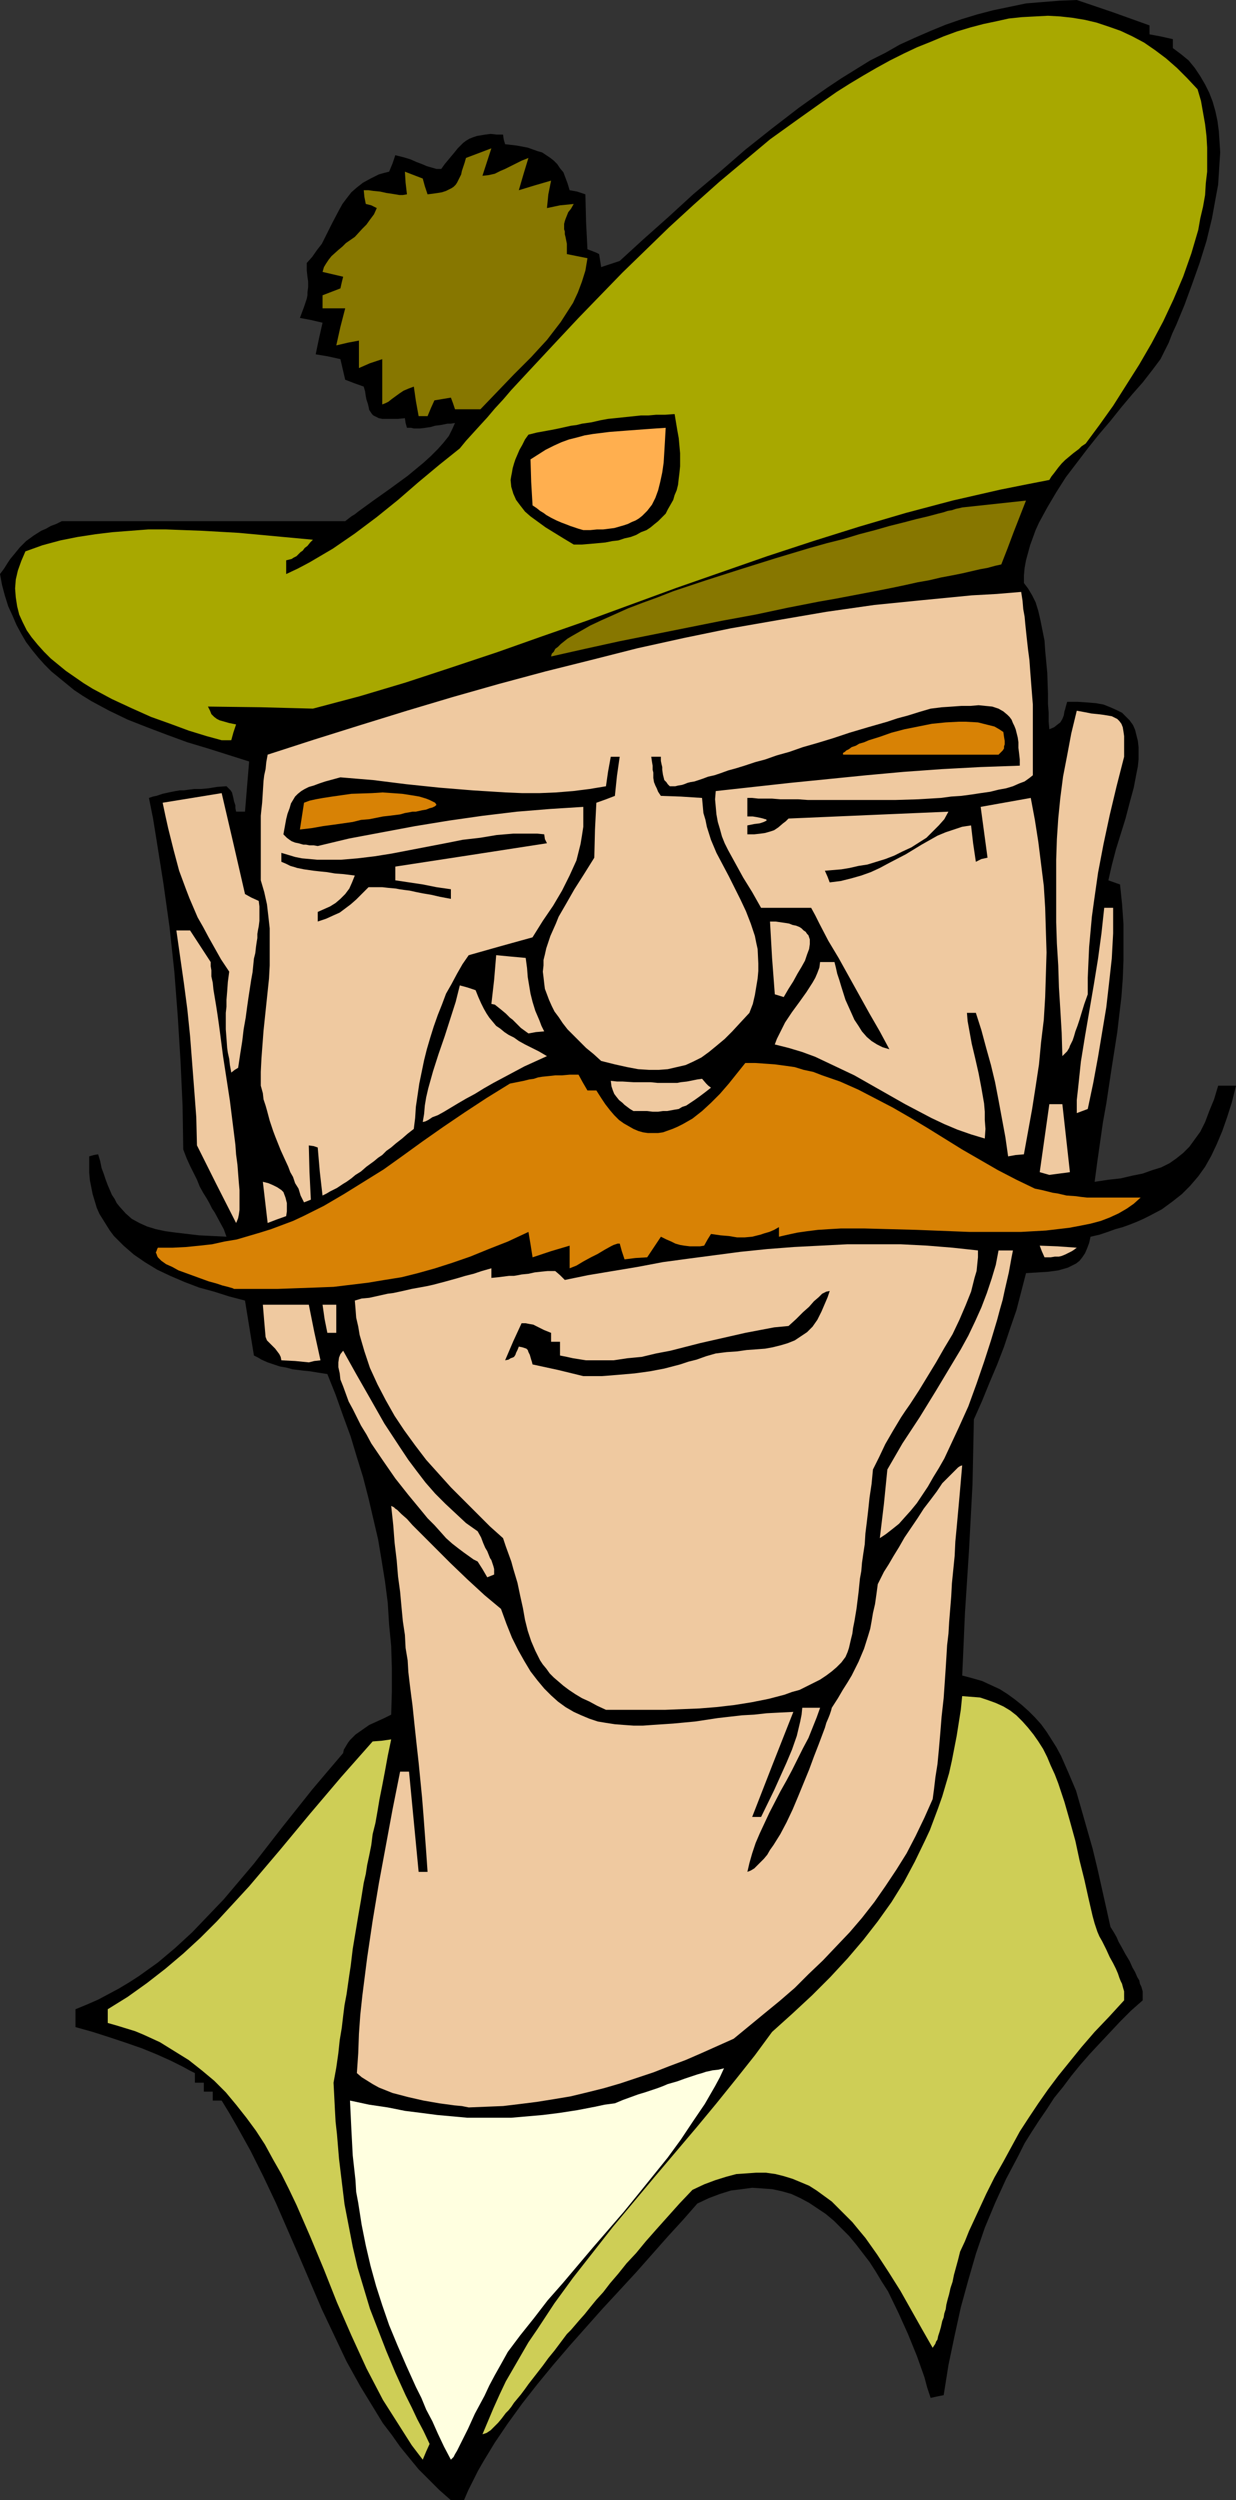 <?xml version="1.0" encoding="UTF-8" standalone="no"?>
<svg
   version="1.0"
   width="76.996mm"
   height="155.668mm"
   id="svg32"
   sodipodi:docname="Green Beret.wmf"
   xmlns:inkscape="http://www.inkscape.org/namespaces/inkscape"
   xmlns:sodipodi="http://sodipodi.sourceforge.net/DTD/sodipodi-0.dtd"
   xmlns="http://www.w3.org/2000/svg"
   xmlns:svg="http://www.w3.org/2000/svg">
  <rect width="100%" height="100%" fill="#333333" stroke="none"/>
  <sodipodi:namedview
     id="namedview32"
     pagecolor="#ffffff"
     bordercolor="#000000"
     borderopacity="0.25"
     inkscape:showpageshadow="2"
     inkscape:pageopacity="0.0"
     inkscape:pagecheckerboard="0"
     inkscape:deskcolor="#d1d1d1"
     inkscape:document-units="mm" />
  <defs
     id="defs1">
    <pattern
       id="WMFhbasepattern"
       patternUnits="userSpaceOnUse"
       width="6"
       height="6"
       x="0"
       y="0" />
  </defs>
  <path
     style="fill:#000000;fill-opacity:1;fill-rule:evenodd;stroke:none"
     d="m 106.158,588.353 -2.747,-2.424 -2.424,-2.424 -2.424,-2.424 -2.262,-2.747 -2.101,-2.585 -1.939,-2.747 -2.101,-2.747 -1.777,-2.909 -1.777,-2.909 -1.777,-2.909 -3.232,-5.817 -2.908,-6.14 -2.908,-6.14 -5.332,-12.443 -5.494,-12.604 -2.908,-6.14 -3.07,-6.14 -3.232,-5.817 -1.777,-3.07 -1.777,-2.909 h -2.101 v -2.101 h -2.101 v -2.101 h -2.101 v -2.262 l -1.293,-0.646 -1.454,-0.808 -2.908,-1.454 -3.232,-1.454 -3.555,-1.454 -3.716,-1.293 -3.878,-1.293 -4.04,-1.293 -4.04,-1.131 v -4.201 l 2.747,-1.131 2.585,-1.131 2.424,-1.293 2.424,-1.293 2.424,-1.454 2.262,-1.454 2.262,-1.616 2.262,-1.616 4.04,-3.393 4.04,-3.717 3.716,-3.878 3.716,-3.878 3.555,-4.201 3.555,-4.201 6.786,-8.726 6.948,-8.726 3.555,-4.201 3.716,-4.363 0.162,-0.808 0.485,-0.808 0.485,-0.808 0.485,-0.646 1.293,-1.293 1.616,-1.131 1.616,-1.131 1.777,-0.808 1.777,-0.808 1.616,-0.808 0.162,-5.494 v -5.332 l -0.162,-5.333 -0.485,-5.009 -0.323,-5.171 -0.646,-5.009 -0.808,-5.009 -0.808,-4.848 -1.131,-4.848 -1.131,-4.848 -1.293,-5.009 -1.454,-4.686 -1.454,-4.848 -1.777,-4.848 -1.777,-5.009 -1.939,-4.848 -2.101,-0.323 -1.939,-0.323 -1.616,-0.162 -1.293,-0.162 -1.293,-0.162 -1.131,-0.323 -0.808,-0.162 -0.969,-0.162 -1.454,-0.485 -1.454,-0.485 -1.454,-0.646 -0.808,-0.485 -0.969,-0.485 -2.101,-12.927 -3.716,-0.97 -3.555,-1.131 -3.555,-0.97 -3.393,-1.293 -3.393,-1.454 -3.07,-1.454 -2.908,-1.778 -2.585,-1.778 -2.424,-2.101 -1.131,-1.131 -1.131,-1.131 -0.969,-1.293 -0.808,-1.293 -0.808,-1.293 -0.808,-1.293 -0.646,-1.454 -0.485,-1.616 -0.485,-1.616 -0.323,-1.616 -0.323,-1.616 -0.162,-1.778 v -1.939 -1.939 l 1.131,-0.323 0.969,-0.162 0.485,1.616 0.323,1.616 0.485,1.293 0.485,1.454 0.485,1.293 0.485,1.131 0.485,1.131 0.646,0.97 0.485,0.97 0.646,0.808 1.454,1.616 1.454,1.293 1.777,0.97 1.777,0.808 2.101,0.646 2.262,0.485 2.424,0.323 2.747,0.323 2.747,0.323 3.232,0.162 3.232,0.162 -0.646,-1.778 -0.969,-1.778 -1.131,-2.101 -0.646,-0.97 -0.646,-1.293 -0.646,-1.131 -0.808,-1.293 -0.808,-1.454 -0.646,-1.616 -0.808,-1.616 -0.808,-1.616 -0.808,-1.778 -0.808,-2.101 -0.162,-10.342 -0.485,-10.503 -0.646,-10.503 -0.808,-10.503 -1.131,-10.503 -1.454,-10.342 -1.616,-10.18 -0.808,-5.009 -0.969,-4.848 0.969,-0.323 0.808,-0.162 1.454,-0.485 1.454,-0.323 1.616,-0.323 0.969,-0.162 h 0.969 l 1.131,-0.162 1.293,-0.162 h 1.616 l 1.777,-0.162 1.939,-0.323 2.262,-0.162 0.646,0.646 0.323,0.323 0.323,0.485 0.162,0.646 0.162,0.646 0.162,0.808 0.323,0.97 v 0.646 l 0.162,0.808 h 2.101 l 0.485,-5.979 0.485,-5.817 -9.695,-3.07 -4.847,-1.454 -4.847,-1.778 -4.686,-1.778 -4.524,-1.778 -4.363,-2.101 -4.201,-2.262 -2.101,-1.293 -1.939,-1.293 -1.777,-1.454 -1.777,-1.454 -1.777,-1.454 -1.616,-1.616 -1.454,-1.616 -1.454,-1.778 L 6.14,151.088 5.009,149.149 3.878,147.048 2.908,144.786 1.939,142.685 1.131,140.1 0.485,137.676 0,135.09 l 0.969,-1.293 0.808,-1.293 0.646,-0.97 0.808,-0.97 1.454,-1.778 1.454,-1.454 1.777,-1.293 1.777,-1.131 1.131,-0.485 1.131,-0.646 1.293,-0.485 1.293,-0.646 h 66.733 l 1.454,-1.131 0.808,-0.485 0.808,-0.646 1.777,-1.293 1.777,-1.293 3.878,-2.747 4.201,-3.07 3.716,-3.07 1.777,-1.616 1.616,-1.616 1.293,-1.454 1.293,-1.616 0.808,-1.616 0.646,-1.454 -0.969,0.162 h -0.808 l -1.616,0.323 -1.293,0.162 -1.131,0.323 -1.131,0.162 -1.293,0.162 h -1.454 l -0.646,-0.162 h -0.969 l -0.323,-1.131 -0.162,-1.131 -1.616,0.162 h -1.454 -1.293 -0.969 l -0.808,-0.162 -0.646,-0.323 -0.646,-0.323 -0.323,-0.323 -0.323,-0.485 -0.323,-0.485 -0.162,-0.808 -0.162,-0.646 -0.323,-0.97 -0.162,-0.808 -0.162,-1.131 -0.323,-1.131 -2.262,-0.808 -2.101,-0.808 -1.131,-4.848 -2.908,-0.646 -2.908,-0.485 0.808,-3.878 0.808,-3.555 -2.747,-0.646 -2.585,-0.485 0.485,-1.293 0.485,-1.293 0.323,-0.97 0.323,-0.97 0.162,-0.808 v -0.646 l 0.162,-1.293 V 66.252 L 72.388,65.121 72.227,63.667 v -0.808 -0.97 l 1.293,-1.454 1.131,-1.616 1.131,-1.454 0.808,-1.616 1.616,-3.232 1.616,-3.07 0.808,-1.454 0.969,-1.293 1.131,-1.454 1.293,-1.131 1.454,-1.131 1.777,-0.97 0.969,-0.485 0.969,-0.485 1.131,-0.323 1.293,-0.323 0.808,-1.939 0.646,-1.939 1.939,0.485 1.616,0.485 1.454,0.646 1.293,0.485 1.131,0.485 1.131,0.323 1.131,0.323 h 1.131 l 0.808,-1.131 0.808,-0.97 0.808,-0.97 0.808,-0.97 0.646,-0.808 0.646,-0.646 0.646,-0.646 0.646,-0.485 0.808,-0.485 0.808,-0.323 0.969,-0.323 0.969,-0.162 0.969,-0.162 1.293,-0.162 1.454,0.162 h 1.454 l 0.162,1.131 0.323,1.131 2.747,0.323 2.585,0.485 2.262,0.808 1.131,0.323 0.969,0.646 0.969,0.646 0.808,0.646 0.808,0.808 0.646,0.97 0.808,0.97 0.485,1.293 0.485,1.293 0.485,1.616 1.777,0.323 1.939,0.646 0.162,6.464 0.323,6.464 1.293,0.485 0.808,0.323 0.646,0.323 0.485,3.07 4.363,-1.454 5.655,-5.171 5.817,-5.171 5.817,-5.333 6.14,-5.171 6.14,-5.333 6.302,-5.009 6.302,-4.848 3.393,-2.424 3.232,-2.262 3.393,-2.262 3.393,-2.101 3.393,-2.101 3.555,-1.778 3.393,-1.939 3.555,-1.616 3.716,-1.616 3.555,-1.454 3.716,-1.293 3.716,-1.131 3.716,-0.97 3.878,-0.808 3.878,-0.808 L 245.441,0.485 249.481,0.162 253.52,0 l 8.564,2.909 8.564,3.07 v 2.101 l 2.585,0.485 2.908,0.646 v 2.101 l 1.939,1.454 1.777,1.454 1.454,1.778 1.293,1.939 1.131,1.939 0.969,1.939 0.808,2.101 0.646,2.262 0.485,2.262 0.323,2.424 0.162,2.424 0.162,2.585 -0.162,2.424 -0.162,2.585 -0.162,2.585 -0.485,2.585 -0.969,5.333 -1.293,5.333 -1.616,5.171 -1.777,5.009 -1.777,4.848 -1.939,4.686 -0.969,2.101 -0.808,2.101 -0.969,1.939 -0.969,1.939 -1.939,2.585 -2.262,2.909 -2.424,2.747 -2.585,3.07 -2.585,3.232 -2.747,3.232 -2.585,3.232 -2.585,3.393 -2.585,3.393 -2.262,3.555 -2.101,3.555 -1.939,3.555 -0.808,1.778 -0.646,1.778 -0.646,1.778 -0.485,1.778 -0.485,1.778 -0.323,1.778 -0.162,1.778 v 1.778 l 0.485,0.646 0.485,0.646 0.969,1.616 0.808,1.616 0.646,2.101 0.485,2.101 0.485,2.424 0.485,2.424 0.162,2.424 0.485,5.171 0.162,4.848 v 2.424 l 0.162,2.101 v 2.101 l 0.162,1.778 1.131,-0.485 0.808,-0.646 0.646,-0.485 0.485,-0.808 0.323,-0.808 0.162,-0.97 0.162,-0.485 0.162,-0.646 0.323,-1.131 h 2.424 l 2.424,0.162 1.939,0.162 1.777,0.323 1.616,0.646 1.454,0.646 1.293,0.646 0.969,0.97 0.808,0.808 0.808,1.131 0.485,1.131 0.323,1.293 0.323,1.293 0.162,1.454 v 1.454 1.454 l -0.162,1.616 -0.323,1.616 -0.646,3.393 -0.969,3.555 -0.969,3.717 -2.262,7.272 -0.969,3.717 -0.808,3.555 2.747,0.97 0.485,4.686 0.323,4.525 v 4.363 4.363 l -0.162,4.201 -0.323,4.363 -0.485,4.04 -0.485,4.201 -1.293,8.241 -1.293,8.564 -0.808,4.525 -0.646,4.525 -0.646,4.525 -0.646,4.848 3.232,-0.485 2.908,-0.323 2.747,-0.646 2.424,-0.485 2.262,-0.808 2.101,-0.646 1.939,-0.97 1.616,-1.131 1.616,-1.293 1.454,-1.454 1.293,-1.778 1.293,-1.778 1.131,-2.262 0.969,-2.585 1.131,-2.747 0.485,-1.616 0.485,-1.616 h 4.201 l -0.969,3.878 -1.131,3.555 -1.131,3.232 -1.293,3.07 -1.293,2.747 -1.454,2.585 -1.616,2.262 -1.939,2.262 -1.939,1.939 -2.262,1.778 -2.424,1.778 -2.747,1.454 -1.616,0.808 -1.454,0.646 -1.616,0.646 -1.777,0.646 -1.777,0.485 -1.777,0.646 -1.939,0.646 -2.101,0.485 -0.323,1.454 -0.485,1.293 -0.485,1.131 -0.646,0.97 -0.646,0.808 -0.808,0.646 -0.969,0.485 -0.969,0.485 -1.131,0.323 -1.131,0.323 -2.424,0.323 -2.585,0.162 -2.585,0.162 -1.131,4.363 -1.131,4.363 -1.454,4.201 -1.454,4.363 -1.616,4.201 -1.777,4.201 -1.777,4.363 -1.939,4.363 -0.162,7.756 -0.162,7.595 -0.808,15.19 -0.485,7.595 -0.485,7.433 -0.323,7.433 -0.323,7.272 2.424,0.646 2.262,0.646 2.101,0.97 2.101,0.97 1.777,1.131 1.777,1.293 1.616,1.293 1.616,1.454 1.454,1.454 1.454,1.616 1.293,1.778 1.131,1.778 1.131,1.778 1.131,2.101 1.777,4.04 1.777,4.201 1.293,4.525 1.293,4.525 1.293,4.525 1.131,4.686 2.101,9.372 0.969,4.363 0.808,1.293 0.646,1.131 0.485,1.131 0.646,1.131 0.969,1.778 0.969,1.616 0.646,1.454 0.646,1.131 0.485,1.131 0.485,0.808 0.162,0.808 0.323,0.646 0.323,1.131 v 0.97 1.131 l -2.747,2.424 -2.585,2.585 -2.424,2.585 -2.424,2.585 -2.262,2.424 -2.262,2.585 -2.101,2.585 -1.939,2.585 -2.101,2.585 -1.777,2.747 -1.777,2.585 -1.777,2.747 -1.616,2.585 -1.454,2.909 -2.908,5.494 -2.585,5.656 -2.424,5.817 -2.101,6.14 -1.777,6.14 -1.777,6.464 -1.454,6.625 -1.454,6.948 -1.131,7.11 -1.616,0.323 -1.454,0.323 -0.808,-2.424 -0.646,-2.424 -1.777,-5.009 -2.101,-5.171 -2.262,-5.009 -2.424,-5.009 -1.454,-2.262 -1.454,-2.424 -1.454,-2.262 -1.616,-2.101 -1.616,-2.101 -1.616,-1.939 -1.777,-1.778 -1.777,-1.778 -1.939,-1.616 -1.939,-1.293 -1.939,-1.293 -2.101,-1.131 -2.101,-0.97 -2.262,-0.646 -2.262,-0.485 -2.262,-0.162 -2.424,-0.162 -2.424,0.323 -2.585,0.323 -2.585,0.808 -2.585,0.97 -2.747,1.293 -3.393,3.878 -3.555,3.878 -3.716,4.201 -3.716,4.201 -3.878,4.201 -4.04,4.363 -7.756,8.726 -3.878,4.525 -3.716,4.525 -3.555,4.525 -3.393,4.686 -3.07,4.525 -2.747,4.525 -1.293,2.262 -1.131,2.262 -1.131,2.262 -0.969,2.262 z"
     id="path1" />
  <path
     style="fill:#cece56;fill-opacity:1;fill-rule:evenodd;stroke:none"
     d="m 99.534,578.819 -2.585,-3.393 -2.262,-3.555 -2.262,-3.555 -2.262,-3.555 -1.939,-3.717 -1.939,-3.717 -1.777,-3.878 -1.777,-3.878 -3.393,-7.756 -3.07,-7.756 -3.232,-7.756 -3.232,-7.433 -1.777,-3.717 -1.777,-3.555 -1.939,-3.393 -1.939,-3.555 -2.101,-3.232 -2.262,-3.07 -2.424,-3.07 -2.424,-2.909 -2.747,-2.747 -2.908,-2.424 -3.07,-2.424 -3.393,-2.101 -3.393,-2.101 -3.878,-1.778 -1.939,-0.808 -2.101,-0.646 -2.101,-0.646 -2.262,-0.646 v -3.232 l 4.686,-2.909 4.524,-3.232 4.363,-3.393 4.201,-3.555 4.04,-3.717 3.878,-3.878 3.878,-4.201 3.716,-4.04 7.271,-8.564 7.11,-8.564 7.271,-8.564 3.716,-4.201 3.716,-4.201 2.101,-0.162 2.262,-0.323 -0.808,3.878 -0.646,3.555 -0.646,3.393 -0.646,3.232 -0.485,2.909 -0.485,2.747 -0.646,2.585 -0.323,2.585 -0.485,2.424 -0.485,2.262 -0.323,2.101 -0.485,2.101 -0.646,4.04 -0.646,3.717 -1.293,7.756 -0.485,4.04 -0.323,2.101 -0.323,2.262 -0.323,2.262 -0.485,2.585 -0.323,2.585 -0.323,2.747 -0.485,2.909 -0.323,3.07 -0.485,3.393 -0.646,3.555 0.162,3.07 0.162,3.232 0.162,2.909 0.323,2.909 0.485,5.817 0.646,5.333 0.646,5.333 0.969,5.009 0.969,5.009 1.131,4.848 1.454,4.848 1.454,4.848 1.939,5.009 1.939,5.009 2.101,5.009 2.424,5.333 1.454,2.909 1.293,2.747 1.454,2.747 1.454,3.07 -0.808,1.778 z"
     id="path2" />
  <path
     style="fill:#ffffe0;fill-opacity:1;fill-rule:evenodd;stroke:none"
     d="m 106.158,578.819 -1.616,-3.07 -1.454,-3.07 -1.293,-2.909 -1.454,-2.747 -1.131,-2.747 -1.293,-2.585 -2.262,-5.009 -2.101,-4.848 -1.939,-4.686 -1.616,-4.686 -1.454,-4.525 -1.293,-4.686 -1.131,-4.848 -0.969,-4.848 -0.808,-5.171 -0.485,-2.585 -0.162,-2.747 -0.323,-2.909 -0.323,-2.909 -0.162,-3.07 -0.162,-3.07 -0.162,-3.393 -0.162,-3.393 4.524,0.97 4.363,0.646 4.04,0.808 3.878,0.485 3.716,0.485 3.555,0.323 3.555,0.323 h 3.393 3.555 3.393 l 3.716,-0.323 3.716,-0.323 3.878,-0.485 4.201,-0.646 4.201,-0.808 2.262,-0.485 2.424,-0.323 1.939,-0.808 1.777,-0.646 1.777,-0.646 1.616,-0.485 1.454,-0.485 1.454,-0.485 1.293,-0.485 1.131,-0.485 1.131,-0.323 1.131,-0.323 1.777,-0.646 1.454,-0.485 1.454,-0.485 1.131,-0.323 0.969,-0.323 0.808,-0.162 0.646,-0.162 1.454,-0.162 1.293,-0.323 -0.969,2.101 -1.131,2.101 -2.424,4.201 -2.747,4.04 -2.908,4.363 -3.07,4.201 -3.393,4.201 -3.393,4.201 -3.555,4.363 -7.271,8.403 -3.555,4.201 -3.555,4.201 -3.555,4.04 -3.232,4.201 -3.232,4.04 -2.908,3.878 -1.616,2.909 -1.454,2.585 -1.293,2.424 -1.131,2.424 -1.131,2.101 -1.131,2.101 -0.808,1.778 -0.808,1.778 -0.808,1.616 -0.646,1.293 -0.646,1.293 -0.485,0.97 -0.485,0.808 -0.323,0.646 -0.323,0.323 z"
     id="path3" />
  <path
     style="fill:#cece56;fill-opacity:1;fill-rule:evenodd;stroke:none"
     d="m 113.591,572.841 1.293,-3.07 1.293,-3.07 1.454,-3.232 1.454,-3.07 1.777,-3.07 1.777,-3.07 1.777,-3.07 2.101,-3.07 4.04,-6.14 4.363,-5.979 4.686,-5.979 4.686,-5.979 9.856,-11.796 9.856,-11.635 4.686,-5.656 4.686,-5.817 4.363,-5.494 4.04,-5.494 4.847,-4.363 4.524,-4.201 4.363,-4.363 4.04,-4.363 3.716,-4.363 3.393,-4.363 3.232,-4.525 2.908,-4.686 2.585,-4.848 2.424,-5.009 1.131,-2.424 0.969,-2.585 0.969,-2.585 0.969,-2.747 0.808,-2.747 0.808,-2.747 0.646,-2.909 1.131,-5.817 0.485,-3.07 0.485,-3.07 0.323,-3.232 2.101,0.162 2.101,0.162 1.939,0.646 1.777,0.646 1.777,0.808 1.616,0.97 1.454,1.131 1.454,1.454 1.293,1.454 1.293,1.616 1.131,1.616 1.131,1.778 0.969,1.939 0.808,1.939 0.969,2.101 0.808,2.101 1.454,4.363 1.293,4.525 1.293,4.686 0.969,4.525 1.131,4.525 0.969,4.363 0.969,4.201 0.485,1.778 0.646,1.939 0.485,1.131 0.646,1.131 0.969,1.939 0.808,1.778 0.808,1.454 0.646,1.293 0.485,1.131 0.323,0.97 0.323,0.808 0.323,0.646 0.162,0.646 0.323,1.131 v 0.97 1.131 l -1.777,1.939 -1.777,1.939 -3.393,3.555 -3.07,3.555 -2.747,3.393 -2.747,3.393 -2.424,3.232 -2.262,3.232 -2.262,3.393 -2.101,3.232 -1.939,3.555 -1.939,3.555 -2.101,3.717 -1.939,3.878 -1.939,4.201 -2.101,4.525 -0.969,2.424 -1.131,2.424 -0.485,1.939 -0.485,1.778 -0.485,1.778 -0.323,1.616 -0.485,1.454 -0.323,1.454 -0.323,1.131 -0.323,1.293 -0.162,1.131 -0.323,0.97 -0.162,0.97 -0.323,0.808 -0.323,1.454 -0.323,1.131 -0.323,0.97 -0.162,0.808 -0.323,0.485 -0.162,0.485 -0.323,0.485 -0.323,0.485 -2.585,-4.525 -5.009,-8.888 -2.747,-4.363 -2.747,-4.201 -2.747,-3.878 -1.616,-1.939 -1.454,-1.778 -1.616,-1.616 -1.616,-1.616 -1.616,-1.616 -1.777,-1.293 -1.777,-1.293 -1.777,-1.131 -1.939,-0.808 -1.939,-0.808 -2.101,-0.646 -1.939,-0.485 -2.262,-0.323 h -2.262 l -2.262,0.162 -2.424,0.162 -2.424,0.646 -2.585,0.808 -2.585,0.97 -2.747,1.293 -3.07,3.232 -2.747,3.07 -2.747,3.07 -2.424,2.747 -2.262,2.747 -2.262,2.424 -1.939,2.424 -1.939,2.262 -1.616,2.101 -1.616,1.778 -1.454,1.778 -0.646,0.808 -0.646,0.808 -1.293,1.454 -0.969,1.131 -0.969,1.131 -0.969,0.97 -1.454,1.939 -1.454,1.939 -1.454,1.778 -1.293,1.778 -1.131,1.454 -1.131,1.454 -1.131,1.454 -0.808,1.131 -0.969,1.293 -0.808,0.97 -0.808,0.97 -0.646,0.97 -0.646,0.808 -0.646,0.646 -0.485,0.646 -0.485,0.646 -0.808,0.97 -0.808,0.808 -0.485,0.485 -0.485,0.485 -0.485,0.323 -0.485,0.323 z"
     id="path4" />
  <path
     style="fill:#efc9a0;fill-opacity:1;fill-rule:evenodd;stroke:none"
     d="m 110.36,495.923 -1.616,-0.323 -1.777,-0.162 -3.555,-0.485 -3.716,-0.646 -3.555,-0.808 -3.716,-0.97 -1.616,-0.646 -1.616,-0.646 -1.454,-0.808 -1.293,-0.808 -1.293,-0.808 -1.131,-0.97 0.323,-4.686 0.162,-4.525 0.323,-4.525 0.485,-4.525 1.131,-8.888 1.293,-8.726 1.454,-8.726 1.616,-8.726 0.808,-4.363 0.808,-4.363 1.777,-8.888 h 2.101 l 1.131,11.796 1.131,11.796 h 2.101 l -0.323,-4.686 -0.323,-4.363 -0.323,-4.363 -0.323,-4.04 -0.808,-8.241 -0.485,-4.363 -0.485,-4.525 -0.485,-4.686 -0.323,-2.424 -0.323,-2.585 -0.323,-2.747 -0.162,-2.747 -0.485,-2.909 -0.162,-3.07 -0.485,-3.232 -0.323,-3.393 -0.323,-3.555 -0.485,-3.555 -0.323,-3.878 -0.485,-4.04 -0.323,-4.201 -0.485,-4.525 0.323,0.162 0.323,0.162 0.323,0.323 0.485,0.323 0.969,0.97 1.293,1.131 1.293,1.454 1.616,1.616 1.616,1.616 1.777,1.778 1.939,1.939 1.939,1.939 4.04,3.878 4.04,3.717 1.939,1.616 1.939,1.616 1.293,3.555 1.293,3.232 1.454,2.909 1.454,2.585 1.454,2.424 1.616,2.101 1.616,1.939 1.616,1.616 1.616,1.454 1.777,1.293 1.939,1.131 1.777,0.808 1.939,0.808 1.939,0.646 1.939,0.323 2.101,0.323 2.101,0.162 2.262,0.162 h 2.262 l 2.262,-0.162 2.424,-0.162 2.424,-0.162 5.171,-0.485 5.332,-0.808 5.655,-0.646 2.908,-0.162 2.908,-0.323 3.07,-0.162 3.232,-0.162 -4.847,12.281 -4.847,12.443 h 2.101 l 3.07,-6.302 1.454,-3.232 1.454,-3.232 1.293,-3.07 1.131,-3.232 0.808,-3.393 0.323,-1.616 0.162,-1.616 h 4.201 l -0.808,2.262 -0.969,2.424 -0.969,2.424 -1.293,2.424 -2.585,5.171 -1.293,2.424 -1.454,2.585 -2.585,5.009 -1.131,2.424 -1.131,2.424 -0.969,2.262 -0.808,2.424 -0.646,2.262 -0.485,2.101 0.808,-0.323 0.808,-0.485 0.646,-0.646 0.808,-0.808 0.808,-0.808 0.808,-0.97 0.646,-1.131 0.808,-1.131 1.616,-2.585 1.454,-2.747 1.454,-3.07 1.293,-3.07 2.585,-6.302 1.131,-3.07 1.131,-2.909 0.969,-2.585 0.485,-1.293 0.323,-1.131 0.485,-1.131 0.323,-0.808 0.323,-0.97 0.162,-0.646 1.454,-2.262 1.131,-1.939 1.131,-1.778 0.969,-1.616 0.808,-1.616 0.808,-1.616 1.293,-3.07 0.969,-3.07 0.485,-1.616 0.323,-1.778 0.323,-1.939 0.485,-2.101 0.323,-2.262 0.323,-2.424 0.323,-0.646 0.323,-0.646 0.808,-1.616 1.131,-1.778 1.131,-1.939 1.293,-2.101 1.293,-2.262 3.07,-4.525 1.454,-2.262 1.616,-2.101 1.454,-1.939 1.293,-1.939 1.454,-1.454 0.646,-0.646 0.646,-0.646 0.485,-0.485 0.485,-0.485 0.485,-0.323 0.485,-0.162 -0.323,3.717 -0.323,3.717 -0.323,3.555 -0.323,3.555 -0.323,3.393 -0.162,3.393 -0.323,3.232 -0.323,3.232 -0.162,3.07 -0.485,5.979 -0.162,2.747 -0.323,2.747 -0.162,2.747 -0.162,2.585 -0.162,2.424 -0.323,4.686 -0.485,4.363 -0.323,4.04 -0.323,3.717 -0.323,3.393 -0.485,3.07 -0.323,2.747 -0.323,2.424 -1.939,4.363 -2.101,4.363 -2.101,4.04 -2.424,3.878 -2.585,3.878 -2.585,3.717 -2.908,3.717 -2.908,3.393 -3.232,3.393 -3.07,3.232 -3.393,3.232 -3.232,3.232 -3.555,3.07 -3.555,2.909 -7.271,5.979 -7.594,3.393 -3.716,1.616 -3.878,1.454 -3.716,1.454 -3.878,1.293 -3.878,1.293 -3.878,1.131 -3.878,0.97 -4.04,0.97 -3.878,0.646 -4.04,0.646 -3.878,0.485 -4.04,0.485 -4.04,0.162 z"
     id="path5" />
  <path
     style="fill:#efc9a0;fill-opacity:1;fill-rule:evenodd;stroke:none"
     d="m 142.676,402.362 -2.101,-0.97 -1.777,-0.97 -1.777,-0.808 -1.616,-0.97 -1.454,-0.97 -1.293,-0.97 -1.131,-0.97 -1.131,-0.97 -0.969,-0.97 -0.808,-1.131 -0.808,-0.97 -0.646,-0.97 -1.131,-2.262 -0.969,-2.262 -0.808,-2.424 -0.646,-2.585 -0.485,-2.747 -0.323,-1.454 -0.323,-1.454 -0.646,-3.07 -0.969,-3.232 -0.485,-1.778 -0.646,-1.778 -0.646,-1.778 -0.646,-1.939 -3.07,-2.747 -3.07,-3.07 -3.07,-3.07 -3.07,-3.07 -2.908,-3.232 -2.908,-3.232 -2.585,-3.393 -2.585,-3.555 -2.262,-3.393 -2.101,-3.717 -1.939,-3.717 -1.777,-3.878 -1.293,-3.878 -1.131,-3.878 -0.323,-1.939 -0.485,-2.101 -0.162,-2.101 -0.162,-1.939 1.616,-0.485 1.777,-0.162 1.454,-0.323 1.454,-0.323 1.454,-0.323 1.293,-0.162 2.262,-0.485 2.101,-0.485 1.777,-0.323 1.777,-0.323 1.454,-0.323 3.07,-0.808 2.908,-0.808 1.616,-0.485 1.939,-0.485 1.939,-0.646 2.262,-0.646 v 2.262 l 1.616,-0.162 1.293,-0.162 1.293,-0.162 h 1.131 l 0.969,-0.162 0.808,-0.162 1.616,-0.162 1.454,-0.323 1.454,-0.162 1.616,-0.162 h 0.808 0.969 l 1.131,0.97 1.131,1.131 5.494,-1.131 5.817,-0.97 5.817,-0.97 5.978,-1.131 5.978,-0.808 6.14,-0.808 6.14,-0.808 6.302,-0.646 6.302,-0.485 6.302,-0.323 6.302,-0.323 h 6.302 6.14 l 6.302,0.323 5.978,0.485 5.978,0.646 v 1.616 l -0.162,1.616 -0.162,1.616 -0.485,1.616 -0.808,3.232 -1.293,3.232 -1.454,3.393 -1.616,3.393 -1.939,3.232 -1.939,3.393 -4.04,6.625 -2.101,3.232 -1.131,1.616 -0.969,1.454 -1.939,3.232 -1.777,3.07 -1.454,3.07 -1.454,2.909 -0.323,3.393 -0.485,3.232 -0.323,3.07 -0.323,2.747 -0.323,2.585 -0.162,2.585 -0.323,2.101 -0.323,2.262 -0.162,1.939 -0.323,1.778 -0.162,1.616 -0.162,1.616 -0.162,1.293 -0.162,1.293 -0.162,1.293 -0.162,0.97 -0.323,1.939 -0.323,1.616 -0.162,1.293 -0.323,1.293 -0.485,2.101 -0.323,0.97 -0.485,1.131 -0.969,1.293 -1.131,1.131 -1.131,0.97 -1.293,0.97 -1.454,0.97 -1.616,0.808 -1.616,0.808 -1.616,0.808 -1.777,0.485 -1.777,0.646 -3.716,0.97 -4.04,0.808 -4.04,0.646 -4.201,0.485 -4.04,0.323 -4.04,0.162 -4.04,0.162 h -3.878 z"
     id="path6" />
  <path
     style="fill:#efc9a0;fill-opacity:1;fill-rule:evenodd;stroke:none"
     d="m 114.722,371.175 -1.131,-1.939 -1.131,-1.778 -0.969,-0.485 -1.131,-0.808 -1.131,-0.808 -1.293,-0.97 -1.454,-1.131 -1.454,-1.293 -1.293,-1.454 -1.454,-1.616 -1.616,-1.616 -1.454,-1.778 -3.07,-3.717 -3.07,-3.878 -2.908,-4.201 -2.747,-4.04 -1.131,-2.101 -1.293,-2.101 -0.969,-1.939 -0.969,-1.939 -0.969,-1.778 -0.646,-1.778 -0.646,-1.778 -0.646,-1.616 -0.162,-1.454 -0.323,-1.454 v -1.131 l 0.162,-1.131 0.323,-0.808 0.646,-0.808 3.07,5.494 3.232,5.656 3.393,5.979 3.716,5.656 1.939,2.909 1.939,2.585 2.101,2.747 2.262,2.585 2.424,2.424 2.424,2.262 2.424,2.262 2.747,1.939 0.808,1.454 0.485,1.293 0.485,1.131 0.485,0.808 0.323,0.808 0.323,0.808 0.323,0.485 0.162,0.485 0.323,0.97 0.162,0.646 v 0.646 0.646 l -0.808,0.323 z"
     id="path7" />
  <path
     style="fill:#efc9a0;fill-opacity:1;fill-rule:evenodd;stroke:none"
     d="m 207.146,361.964 0.969,-8.08 0.808,-8.08 1.777,-3.07 1.777,-3.07 4.04,-6.14 3.878,-6.302 3.878,-6.464 1.939,-3.232 1.777,-3.232 1.616,-3.393 1.454,-3.232 1.293,-3.393 1.131,-3.393 0.969,-3.232 0.646,-3.393 h 3.393 l -0.323,1.616 -0.323,1.778 -0.323,1.778 -0.485,2.101 -0.485,2.101 -0.485,2.262 -0.646,2.262 -0.646,2.424 -1.454,4.848 -1.616,5.009 -1.777,5.171 -1.939,5.333 -2.262,5.009 -2.262,4.848 -1.131,2.424 -1.293,2.262 -1.293,2.101 -1.293,2.262 -1.293,1.939 -1.293,1.939 -1.454,1.778 -1.454,1.616 -1.293,1.454 -1.616,1.293 -1.454,1.131 z"
     id="path8" />
  <path
     style="fill:#000000;fill-opacity:1;fill-rule:evenodd;stroke:none"
     d="m 137.344,323.829 -5.978,-1.454 -5.978,-1.293 -0.162,-0.646 -0.162,-0.485 -0.323,-1.131 -0.323,-0.646 -0.162,-0.485 -0.323,-0.323 -0.485,-0.162 -0.485,-0.162 -0.808,-0.162 -0.323,0.808 -0.323,0.646 -0.162,0.485 -0.323,0.485 -0.323,0.162 -0.485,0.162 -0.485,0.323 -0.808,0.162 1.939,-4.525 1.939,-4.201 h 0.969 l 0.808,0.162 0.969,0.162 0.969,0.485 1.616,0.808 0.808,0.323 0.808,0.323 v 2.101 h 2.101 v 3.232 l 1.616,0.323 1.454,0.323 3.07,0.485 h 3.232 3.232 l 3.232,-0.485 3.393,-0.323 3.393,-0.808 3.393,-0.646 6.948,-1.778 7.11,-1.616 3.555,-0.808 3.393,-0.646 3.393,-0.646 3.393,-0.323 1.777,-1.616 1.616,-1.616 1.454,-1.293 1.131,-1.293 1.131,-0.97 0.808,-0.808 0.969,-0.485 0.808,-0.162 -0.485,1.454 -0.485,1.131 -0.485,1.131 -0.485,1.131 -0.485,0.97 -0.485,0.97 -1.131,1.616 -1.293,1.293 -1.454,0.97 -1.454,0.97 -1.616,0.646 -1.616,0.485 -1.939,0.485 -1.777,0.323 -2.101,0.162 -2.262,0.162 -2.262,0.323 -2.424,0.162 -2.585,0.323 -2.262,0.646 -2.262,0.808 -1.939,0.485 -1.939,0.646 -3.716,0.97 -3.393,0.646 -3.555,0.485 -3.716,0.323 -1.939,0.162 -2.101,0.162 h -2.101 z"
     id="path9" />
  <path
     style="fill:#efc9a0;fill-opacity:1;fill-rule:evenodd;stroke:none"
     d="m 72.711,320.597 -3.232,-0.323 -3.232,-0.162 -0.162,-0.808 -0.323,-0.646 -0.485,-0.646 -0.485,-0.646 -1.293,-1.293 -0.646,-0.646 -0.323,-0.808 -0.323,-3.717 -0.323,-3.878 h 10.826 l 1.293,6.464 1.454,6.625 -1.454,0.162 z"
     id="path10" />
  <path
     style="fill:#efc9a0;fill-opacity:1;fill-rule:evenodd;stroke:none"
     d="m 77.074,313.648 -0.646,-3.232 -0.485,-3.393 h 3.232 v 6.625 z"
     id="path11" />
  <path
     style="fill:#d88205;fill-opacity:1;fill-rule:evenodd;stroke:none"
     d="m 55.584,303.307 h -0.485 l -0.323,-0.162 -1.131,-0.323 -1.293,-0.323 -1.454,-0.485 -1.777,-0.485 -1.777,-0.646 -3.555,-1.293 -1.777,-0.646 -1.454,-0.808 -1.454,-0.646 -1.131,-0.808 -0.808,-0.808 -0.162,-0.323 -0.162,-0.485 -0.162,-0.323 0.162,-0.323 0.162,-0.485 0.162,-0.323 h 3.393 l 3.232,-0.162 3.232,-0.323 2.908,-0.323 2.908,-0.646 2.908,-0.485 2.747,-0.808 2.747,-0.808 2.585,-0.808 2.585,-0.97 2.585,-0.97 2.424,-1.131 4.847,-2.424 4.686,-2.747 4.686,-2.909 4.686,-2.909 4.524,-3.232 4.686,-3.393 4.847,-3.393 5.009,-3.393 5.171,-3.393 5.494,-3.393 1.616,-0.323 1.616,-0.323 1.293,-0.323 1.131,-0.162 0.969,-0.323 0.969,-0.162 1.616,-0.162 1.454,-0.162 h 1.616 l 1.777,-0.162 h 2.101 l 0.969,1.778 1.131,1.939 h 2.101 l 1.131,1.778 0.969,1.454 1.131,1.454 0.969,1.131 1.131,1.131 1.131,0.808 1.131,0.646 1.131,0.646 1.131,0.485 1.131,0.323 1.131,0.162 h 1.293 1.131 l 1.131,-0.162 2.262,-0.808 1.131,-0.485 1.293,-0.646 2.262,-1.293 2.262,-1.778 2.101,-1.939 2.101,-2.101 2.101,-2.424 1.939,-2.424 1.939,-2.424 h 2.262 l 2.424,0.162 2.262,0.162 2.424,0.323 2.262,0.323 2.101,0.646 2.262,0.485 2.101,0.808 4.201,1.454 4.363,1.939 4.04,2.101 4.04,2.101 4.201,2.424 4.04,2.424 8.079,5.009 4.201,2.424 4.201,2.424 4.363,2.262 4.363,2.101 1.616,0.323 1.293,0.323 1.293,0.323 1.131,0.162 2.101,0.485 2.262,0.162 1.131,0.162 1.454,0.162 h 1.454 1.616 1.939 7.594 l -1.616,1.454 -1.616,1.131 -1.939,1.131 -2.101,0.97 -2.101,0.808 -2.424,0.646 -2.424,0.485 -2.585,0.485 -2.747,0.323 -2.747,0.323 -2.908,0.162 -2.908,0.162 h -6.14 -6.14 l -12.442,-0.485 -6.14,-0.162 -5.978,-0.162 h -2.908 -2.747 l -2.747,0.162 -2.585,0.162 -2.585,0.323 -2.262,0.323 -2.262,0.485 -2.101,0.485 v -2.262 l -1.131,0.646 -1.131,0.485 -1.131,0.323 -0.969,0.323 -1.939,0.485 -1.777,0.162 h -1.777 l -1.939,-0.323 -1.939,-0.162 -2.262,-0.323 -0.808,1.293 -0.808,1.454 -0.969,0.162 h -2.424 l -1.293,-0.162 -0.969,-0.162 -1.131,-0.323 -0.969,-0.485 -1.131,-0.485 -1.293,-0.646 -1.616,2.424 -1.616,2.424 -2.747,0.162 -2.585,0.323 -0.646,-1.939 -0.485,-1.778 h -0.485 l -0.485,0.162 -0.485,0.162 -0.646,0.323 -1.454,0.808 -1.616,0.97 -1.616,0.808 -1.777,0.97 -1.616,0.97 -1.616,0.646 v -5.332 l -4.363,1.293 -4.363,1.454 -0.485,-3.07 -0.485,-2.909 -2.424,1.131 -2.424,1.131 -4.524,1.778 -4.363,1.778 -4.201,1.454 -4.04,1.293 -4.04,1.131 -3.878,0.97 -4.04,0.646 -3.878,0.646 -4.04,0.485 -4.04,0.485 -4.201,0.162 -4.524,0.162 -4.524,0.162 h -4.686 z"
     id="path12" />
  <path
     style="fill:#efc9a0;fill-opacity:1;fill-rule:evenodd;stroke:none"
     d="m 245.926,295.873 -0.646,-1.454 -0.485,-1.293 4.201,0.162 4.524,0.323 -0.646,0.485 -0.485,0.323 -0.969,0.485 -0.646,0.323 -0.808,0.323 -0.646,0.162 h -0.969 l -0.969,0.162 z"
     id="path13" />
  <path
     style="fill:#efc9a0;fill-opacity:1;fill-rule:evenodd;stroke:none"
     d="m 55.584,287.794 -4.686,-9.211 -2.262,-4.525 -2.262,-4.525 -0.162,-6.625 -0.485,-6.464 -0.485,-6.302 -0.485,-6.302 -0.646,-6.302 -0.808,-6.14 -1.777,-12.443 h 3.232 l 2.424,3.717 2.424,3.717 v 0.97 l 0.162,0.97 v 1.454 l 0.323,1.454 0.162,1.616 0.323,1.939 0.323,1.939 0.323,2.101 0.323,2.262 0.323,2.424 0.646,5.009 1.616,10.503 0.646,5.171 0.646,5.171 0.162,2.262 0.323,2.424 0.162,2.101 0.162,2.101 0.162,1.778 v 1.778 1.616 1.293 l -0.162,1.131 -0.162,0.808 -0.323,0.808 z"
     id="path14" />
  <path
     style="fill:#efc9a0;fill-opacity:1;fill-rule:evenodd;stroke:none"
     d="m 63.016,287.794 -1.131,-9.695 1.293,0.323 1.131,0.485 0.969,0.485 0.969,0.646 0.485,0.485 0.485,1.293 0.162,0.646 0.162,0.646 v 0.97 0.97 l -0.162,1.131 -2.262,0.808 z"
     id="path15" />
  <path
     style="fill:#efc9a0;fill-opacity:1;fill-rule:evenodd;stroke:none"
     d="m 71.58,282.946 -0.808,-1.616 -0.485,-1.616 -0.808,-1.293 -0.485,-1.454 -0.646,-1.131 -0.485,-1.293 -0.969,-2.101 -0.808,-1.778 -0.646,-1.616 -0.646,-1.616 -0.485,-1.293 -0.808,-2.424 -0.646,-2.424 -0.323,-1.131 -0.485,-1.454 -0.162,-1.454 -0.485,-1.778 v -3.232 l 0.162,-3.232 0.485,-6.464 0.323,-3.07 0.323,-3.07 0.646,-6.14 0.162,-3.07 v -2.909 -2.909 -2.909 l -0.323,-2.909 -0.323,-2.747 -0.646,-2.909 -0.808,-2.747 v -11.311 -2.101 -1.778 l 0.162,-1.616 0.162,-1.454 0.162,-2.585 0.162,-2.585 0.162,-1.293 0.323,-1.454 0.162,-1.616 0.323,-1.778 10.987,-3.555 10.826,-3.393 10.987,-3.393 10.826,-3.232 10.826,-3.07 10.826,-2.909 10.987,-2.747 10.826,-2.747 10.987,-2.424 10.987,-2.262 11.149,-1.939 11.311,-1.939 11.311,-1.616 11.311,-1.131 11.634,-1.131 5.817,-0.323 5.817,-0.485 0.323,2.101 0.162,1.939 0.323,1.778 0.162,1.778 0.323,3.07 0.323,2.909 0.323,2.424 0.162,2.262 0.162,2.101 0.162,2.101 0.323,4.04 v 2.101 2.424 2.424 9.695 l -0.808,0.646 -1.131,0.808 -1.293,0.485 -1.454,0.646 -1.616,0.485 -1.777,0.323 -1.939,0.485 -2.262,0.323 -2.101,0.323 -2.424,0.323 -2.424,0.162 -2.424,0.323 -5.332,0.323 -5.332,0.162 h -5.332 -5.332 -5.171 -2.424 -2.424 l -2.262,-0.162 h -2.101 -2.101 l -1.939,-0.162 h -1.616 -1.616 l -1.454,-0.162 h -1.131 v 4.363 h 1.293 l 0.969,0.162 0.808,0.162 0.646,0.162 0.485,0.162 h 0.162 l 0.162,0.162 v 0.162 l -0.323,0.162 -0.323,0.162 -0.485,0.162 -0.485,0.162 -1.293,0.162 -1.616,0.323 v 2.101 h 1.616 l 1.454,-0.162 1.131,-0.162 1.131,-0.323 0.969,-0.323 0.969,-0.646 1.131,-0.97 0.646,-0.485 0.646,-0.646 18.743,-0.808 18.905,-0.808 -0.969,1.778 -1.293,1.454 -1.454,1.454 -1.454,1.454 -1.777,1.131 -1.777,1.131 -2.101,0.97 -1.939,0.97 -2.101,0.808 -2.101,0.646 -2.101,0.646 -2.101,0.323 -2.101,0.485 -1.939,0.323 -1.939,0.162 -1.939,0.162 0.646,1.454 0.485,1.293 2.585,-0.323 2.585,-0.646 2.262,-0.646 2.262,-0.808 2.101,-0.97 2.101,-1.131 4.04,-2.101 3.716,-2.262 3.716,-2.101 1.939,-0.808 1.939,-0.646 1.939,-0.646 2.101,-0.323 0.485,4.201 0.646,4.363 1.293,-0.646 1.454,-0.323 -0.808,-5.979 -0.808,-5.979 11.795,-2.101 0.969,5.171 0.808,5.171 0.646,5.171 0.646,5.171 0.323,5.171 0.162,5.332 0.162,5.171 -0.162,5.333 -0.162,5.171 -0.323,5.333 -0.646,5.333 -0.485,5.171 -0.808,5.333 -0.808,5.171 -0.969,5.332 -0.969,5.333 -1.939,0.162 -1.777,0.323 -0.646,-4.525 -0.808,-4.363 -0.808,-4.363 -0.808,-4.201 -0.969,-4.04 -1.131,-4.04 -1.131,-4.201 -1.293,-4.04 h -2.101 l 0.162,1.939 0.323,1.778 0.646,3.555 0.808,3.393 0.808,3.555 0.646,3.393 0.646,3.717 0.162,1.939 v 1.939 l 0.162,2.101 -0.162,2.262 -3.232,-0.97 -3.232,-1.131 -3.07,-1.293 -3.07,-1.454 -3.07,-1.616 -3.07,-1.616 -5.978,-3.393 -5.978,-3.393 -3.07,-1.454 -3.07,-1.454 -3.07,-1.454 -3.07,-1.131 -3.232,-0.97 -3.232,-0.808 0.485,-1.293 0.646,-1.293 1.293,-2.585 1.616,-2.424 1.777,-2.424 1.616,-2.262 1.454,-2.262 0.646,-1.131 0.485,-1.131 0.485,-1.293 0.162,-1.293 h 3.393 l 0.323,1.293 0.323,1.454 0.485,1.454 0.485,1.616 0.969,3.07 1.454,3.232 0.646,1.454 0.969,1.454 0.808,1.293 1.131,1.293 1.131,0.97 1.293,0.808 1.293,0.646 1.616,0.485 -2.262,-4.201 -2.424,-4.201 -2.424,-4.363 -2.424,-4.363 -2.424,-4.363 -2.424,-4.04 -2.101,-4.04 -0.969,-1.939 -0.969,-1.778 h -11.795 l -2.101,-3.717 -2.101,-3.393 -1.777,-3.232 -1.777,-3.232 -0.808,-1.616 -0.646,-1.616 -0.485,-1.778 -0.485,-1.616 -0.323,-1.778 -0.162,-1.778 -0.162,-1.778 0.162,-1.939 17.612,-1.939 17.774,-1.778 8.887,-0.808 9.049,-0.646 9.049,-0.485 9.21,-0.323 v -1.454 l -0.162,-1.454 -0.162,-1.293 V 174.68 l -0.162,-1.131 -0.485,-1.939 -0.323,-0.808 -0.323,-0.646 -0.323,-0.808 -0.485,-0.646 -0.485,-0.485 -0.969,-0.808 -1.131,-0.646 -1.454,-0.485 -1.616,-0.162 -1.616,-0.162 -1.939,0.162 h -2.101 l -2.262,0.162 -2.424,0.162 -2.585,0.323 -2.747,0.808 -2.585,0.808 -2.424,0.646 -2.424,0.808 -4.524,1.293 -4.363,1.293 -3.878,1.293 -3.716,1.131 -3.393,0.97 -3.232,1.131 -2.908,0.808 -2.747,0.97 -2.424,0.646 -2.424,0.808 -2.101,0.646 -1.777,0.485 -1.777,0.646 -1.454,0.485 -1.454,0.323 -1.293,0.485 -0.969,0.323 -0.969,0.323 -0.969,0.162 -0.646,0.162 -0.808,0.323 -0.485,0.162 -0.969,0.162 -0.646,0.162 h -1.293 l -0.485,-0.485 -0.323,-0.485 -0.485,-0.485 -0.162,-0.646 -0.162,-0.646 -0.162,-1.131 v -0.646 l -0.162,-0.646 -0.162,-0.808 v -0.97 h -2.262 l 0.162,1.131 0.162,0.97 v 0.97 l 0.162,0.646 v 1.293 l 0.162,0.97 0.323,0.808 0.323,0.646 0.323,0.808 0.646,0.97 4.686,0.162 5.009,0.323 0.162,1.778 0.162,1.778 0.485,1.616 0.323,1.616 0.969,3.07 1.293,3.07 1.454,2.747 1.454,2.747 2.747,5.494 1.293,2.747 1.131,2.909 0.969,2.909 0.323,1.616 0.323,1.454 0.162,3.393 v 1.778 l -0.162,1.778 -0.323,1.939 -0.323,1.939 -0.485,2.101 -0.808,2.101 -2.101,2.262 -1.939,2.101 -1.777,1.778 -1.939,1.616 -1.777,1.454 -1.777,1.293 -1.939,0.97 -1.777,0.808 -2.101,0.485 -2.101,0.485 -2.101,0.162 h -2.262 l -2.585,-0.162 -2.585,-0.485 -2.908,-0.646 -3.232,-0.808 -1.777,-1.616 -1.777,-1.454 -1.616,-1.616 -1.454,-1.454 -1.293,-1.293 -1.131,-1.454 -0.969,-1.454 -0.969,-1.293 -0.646,-1.293 -0.646,-1.454 -0.485,-1.293 -0.485,-1.293 -0.162,-1.293 -0.162,-1.454 -0.162,-1.293 0.162,-1.454 v -1.293 l 0.323,-1.293 0.323,-1.454 0.485,-1.454 0.485,-1.454 0.646,-1.454 0.646,-1.454 0.646,-1.616 1.777,-3.07 1.939,-3.393 2.262,-3.555 2.424,-3.878 0.162,-6.625 0.323,-6.302 2.262,-0.808 2.101,-0.808 0.485,-4.686 0.646,-4.525 h -2.101 l -0.646,3.555 -0.485,3.393 -3.878,0.646 -3.878,0.485 -4.04,0.323 -3.878,0.162 h -4.04 l -3.878,-0.162 -7.756,-0.485 -7.917,-0.646 -7.756,-0.808 -7.756,-0.97 -7.756,-0.646 -1.777,0.485 -1.777,0.485 -1.454,0.485 -1.293,0.485 -1.131,0.323 -0.969,0.485 -0.808,0.485 -0.808,0.646 -0.646,0.646 -0.485,0.808 -0.485,0.808 -0.323,1.131 -0.485,1.293 -0.323,1.293 -0.323,1.778 -0.323,1.778 0.808,0.808 0.646,0.485 0.485,0.323 0.808,0.323 0.808,0.162 1.131,0.323 h 0.646 l 0.808,0.162 h 0.969 l 0.969,0.162 7.433,-1.778 7.756,-1.454 7.756,-1.454 7.917,-1.293 7.917,-1.131 8.079,-0.97 7.917,-0.646 7.756,-0.485 v 2.424 2.262 l -0.323,2.101 -0.323,1.939 -0.485,1.939 -0.485,1.939 -0.808,1.778 -0.808,1.778 -1.777,3.555 -2.101,3.555 -2.424,3.555 -2.424,3.878 -7.594,2.101 -7.433,2.101 -1.454,2.101 -1.293,2.262 -1.293,2.424 -1.293,2.262 -0.969,2.585 -0.969,2.424 -0.969,2.747 -0.808,2.585 -0.808,2.747 -0.646,2.585 -1.131,5.494 -0.808,5.494 -0.162,2.585 -0.323,2.585 -1.454,1.131 -1.293,1.131 -1.454,1.131 -1.131,0.97 -1.131,0.808 -0.969,0.97 -0.969,0.646 -0.969,0.808 -1.777,1.293 -1.293,1.131 -1.293,0.808 -0.969,0.808 -1.131,0.808 -0.808,0.485 -1.454,0.97 -1.616,0.808 -0.808,0.485 -0.969,0.485 -0.646,-5.656 -0.485,-5.656 -0.969,-0.323 -1.131,-0.162 0.162,6.302 0.162,3.232 0.162,3.232 -0.808,0.323 z"
     id="path16" />
  <path
     style="fill:#efc9a0;fill-opacity:1;fill-rule:evenodd;stroke:none"
     d="m 247.057,276.482 -1.131,-0.323 -1.131,-0.323 2.262,-15.998 h 3.07 l 1.777,15.998 -2.424,0.323 z"
     id="path17" />
  <path
     style="fill:#efc9a0;fill-opacity:1;fill-rule:evenodd;stroke:none"
     d="m 99.534,264.04 0.323,-1.939 0.162,-1.939 0.323,-1.939 0.485,-2.101 1.131,-4.04 1.293,-4.04 1.454,-4.201 1.293,-4.04 1.293,-4.04 0.969,-3.878 1.777,0.485 1.939,0.646 0.646,1.616 0.646,1.454 0.646,1.293 0.646,1.131 0.646,0.97 0.808,0.97 0.808,0.97 0.969,0.646 0.969,0.808 0.969,0.646 1.293,0.646 1.131,0.808 1.454,0.808 1.616,0.808 1.616,0.808 1.939,1.131 -5.332,2.424 -4.847,2.585 -2.424,1.293 -2.262,1.293 -2.101,1.293 -2.101,1.131 -1.939,1.131 -1.616,0.97 -1.616,0.97 -1.454,0.808 -1.293,0.485 -0.969,0.646 -0.646,0.323 z"
     id="path18" />
  <path
     style="fill:#efc9a0;fill-opacity:1;fill-rule:evenodd;stroke:none"
     d="m 149.139,261.454 -0.808,-0.485 -0.646,-0.485 -0.646,-0.485 -0.485,-0.485 -0.808,-0.646 -0.646,-0.808 -0.485,-0.646 -0.323,-0.808 -0.323,-0.97 -0.162,-1.293 1.454,0.162 h 1.293 l 2.585,0.162 h 2.101 1.939 l 1.616,0.162 h 1.293 1.293 1.131 0.969 l 0.808,-0.162 1.454,-0.162 1.616,-0.323 0.808,-0.162 1.131,-0.162 0.969,1.131 0.485,0.485 0.646,0.485 -1.454,1.131 -1.293,0.97 -1.131,0.808 -0.969,0.646 -0.969,0.646 -0.969,0.323 -0.808,0.485 -0.969,0.162 -1.777,0.323 h -0.969 l -1.131,0.162 h -1.293 l -1.293,-0.162 z"
     id="path19" />
  <path
     style="fill:#efc9a0;fill-opacity:1;fill-rule:evenodd;stroke:none"
     d="m 253.52,261.939 v -3.07 l 0.323,-2.909 0.646,-6.14 0.969,-5.979 2.101,-12.281 0.969,-5.979 0.808,-5.979 0.646,-5.979 h 2.101 v 5.979 l -0.323,5.979 -0.646,5.817 -0.646,5.656 -0.969,5.817 -0.969,5.817 -1.131,6.14 -1.293,6.14 -1.293,0.485 z"
     id="path20" />
  <path
     style="fill:#efc9a0;fill-opacity:1;fill-rule:evenodd;stroke:none"
     d="m 54.453,252.405 -0.323,-1.778 -0.162,-1.454 -0.323,-1.454 -0.162,-1.131 -0.162,-2.262 -0.162,-2.101 v -2.424 -1.454 l 0.162,-1.454 v -1.616 l 0.162,-1.939 0.162,-2.262 0.323,-2.424 -1.939,-2.909 -1.454,-2.585 -1.454,-2.585 -1.293,-2.424 -1.293,-2.262 -0.969,-2.262 -0.969,-2.262 -0.808,-2.101 -1.616,-4.363 -0.646,-2.424 -0.646,-2.424 -0.646,-2.585 -0.646,-2.585 -0.646,-2.909 -0.646,-3.07 6.948,-1.131 6.948,-1.131 2.747,11.796 2.747,11.958 1.454,0.808 1.777,0.808 0.162,1.293 v 0.646 1.616 1.131 l -0.162,1.293 -0.162,0.808 -0.162,0.97 v 0.97 l -0.162,0.97 -0.162,1.131 -0.162,1.454 -0.323,1.293 -0.162,1.616 -0.162,1.616 -0.323,1.778 -0.323,2.101 -0.323,2.101 -0.323,2.262 -0.323,2.424 -0.485,2.747 -0.323,2.747 -0.485,3.07 -0.485,3.232 -0.808,0.485 z"
     id="path21" />
  <path
     style="fill:#efc9a0;fill-opacity:1;fill-rule:evenodd;stroke:none"
     d="m 250.127,248.527 -0.162,-5.494 -0.323,-5.494 -0.323,-5.171 -0.162,-5.171 -0.323,-5.171 -0.162,-5.009 v -9.695 -5.009 l 0.162,-4.848 0.323,-4.848 0.485,-4.848 0.646,-5.009 0.969,-5.009 0.969,-5.171 1.293,-5.332 1.777,0.323 1.616,0.323 1.616,0.162 1.293,0.162 0.969,0.162 0.969,0.162 0.646,0.323 0.646,0.323 0.485,0.485 0.485,0.646 0.323,0.808 0.162,0.97 0.162,1.131 v 1.293 1.616 1.939 l -1.777,6.948 -1.616,6.787 -1.454,6.787 -1.293,6.787 -0.969,6.787 -0.485,3.555 -0.323,3.555 -0.323,3.555 -0.162,3.555 -0.162,3.717 v 3.878 l -0.808,2.262 -0.646,2.101 -0.485,1.616 -0.485,1.454 -0.485,1.293 -0.323,1.131 -0.323,0.97 -0.323,0.646 -0.323,0.646 -0.162,0.485 -0.485,0.808 -0.485,0.485 z"
     id="path22" />
  <path
     style="fill:#efc9a0;fill-opacity:1;fill-rule:evenodd;stroke:none"
     d="m 124.417,243.195 -1.777,-1.293 -1.293,-1.293 -0.646,-0.646 -0.646,-0.485 -0.969,-0.97 -0.969,-0.808 -0.808,-0.646 -0.808,-0.646 -0.808,-0.162 0.646,-5.656 0.485,-5.817 3.393,0.323 3.555,0.323 0.323,2.424 0.162,2.101 0.323,1.939 0.323,1.939 0.485,1.939 0.646,2.101 0.969,2.262 0.485,1.293 0.646,1.293 -1.939,0.162 z"
     id="path23" />
  <path
     style="fill:#efc9a0;fill-opacity:1;fill-rule:evenodd;stroke:none"
     d="m 184.525,234.63 -2.101,-0.646 -0.646,-8.564 -0.485,-8.564 h 1.293 l 1.131,0.162 1.131,0.162 0.969,0.162 0.808,0.323 0.808,0.162 0.808,0.323 0.485,0.323 0.485,0.485 0.485,0.323 0.323,0.485 0.323,0.323 0.323,0.97 v 1.131 l -0.162,1.131 -0.485,1.293 -0.485,1.454 -0.808,1.454 -0.969,1.616 -0.969,1.778 -1.131,1.778 z"
     id="path24" />
  <path
     style="fill:#000000;fill-opacity:1;fill-rule:evenodd;stroke:none"
     d="M 74.812,216.855 V 214.593 l 1.454,-0.646 1.454,-0.646 1.293,-0.808 1.131,-0.97 1.131,-1.131 0.969,-1.293 0.646,-1.454 0.646,-1.616 -2.585,-0.323 -2.101,-0.162 -1.939,-0.323 -1.616,-0.162 -1.454,-0.162 -1.131,-0.162 -1.131,-0.162 -0.808,-0.162 -0.808,-0.162 -0.485,-0.162 -1.131,-0.323 -0.969,-0.485 -1.131,-0.485 v -2.101 l 1.616,0.485 1.616,0.485 1.616,0.323 1.777,0.162 1.777,0.162 h 1.939 3.716 l 3.878,-0.323 4.04,-0.485 4.04,-0.646 4.201,-0.808 8.402,-1.616 4.04,-0.808 4.201,-0.485 3.878,-0.646 3.878,-0.323 h 3.716 1.939 l 1.616,0.162 0.162,1.131 0.485,0.97 -17.774,2.747 -17.935,2.747 v 3.232 l 6.463,0.97 3.232,0.646 3.393,0.485 v 2.262 l -2.585,-0.485 -2.101,-0.485 -1.939,-0.323 -1.616,-0.323 -1.454,-0.323 -1.293,-0.162 -1.131,-0.162 -0.808,-0.162 -1.777,-0.162 -1.454,-0.162 h -1.454 -1.777 l -1.616,1.616 -1.293,1.293 -1.293,1.131 -1.293,0.97 -1.293,0.97 -1.454,0.646 -1.777,0.808 z"
     id="path25" />
  <path
     style="fill:#d88205;fill-opacity:1;fill-rule:evenodd;stroke:none"
     d="m 70.611,195.202 0.969,-6.302 1.293,-0.485 1.454,-0.323 1.777,-0.323 2.101,-0.323 2.262,-0.323 2.262,-0.323 4.847,-0.162 2.424,-0.162 2.424,0.162 2.262,0.162 2.101,0.323 1.939,0.323 1.616,0.485 0.808,0.323 0.646,0.323 0.646,0.323 0.323,0.485 -0.323,0.323 -0.323,0.162 -0.323,0.162 -0.646,0.162 -0.808,0.323 -0.969,0.162 -1.454,0.323 h -0.808 l -0.808,0.162 -0.969,0.162 -1.131,0.323 -1.293,0.162 -1.293,0.162 -1.454,0.162 -1.616,0.323 -1.616,0.323 -1.939,0.162 -1.939,0.485 -2.262,0.323 -2.262,0.323 -2.424,0.323 -2.747,0.485 z"
     id="path26" />
  <path
     style="fill:#d88205;fill-opacity:1;fill-rule:evenodd;stroke:none"
     d="m 198.583,177.589 -0.162,-0.162 0.162,-0.323 0.323,-0.162 0.323,-0.323 0.646,-0.323 0.646,-0.485 0.969,-0.323 0.808,-0.485 1.131,-0.323 1.131,-0.485 2.585,-0.808 2.747,-0.97 3.07,-0.808 3.232,-0.646 3.232,-0.646 3.232,-0.323 3.07,-0.162 h 1.616 l 2.908,0.162 2.585,0.646 1.293,0.323 1.131,0.646 0.969,0.646 0.162,1.131 0.162,0.97 v 0.808 l -0.162,0.485 v 0.485 l -0.323,0.485 -0.485,0.485 -0.485,0.485 z"
     id="path27" />
  <path
     style="fill:#a8a800;fill-opacity:1;fill-rule:evenodd;stroke:none"
     d="m 52.191,174.195 -1.777,-0.485 -1.777,-0.485 -2.101,-0.646 -2.101,-0.646 -4.363,-1.616 -4.524,-1.616 -4.686,-2.101 -4.524,-2.101 -4.524,-2.424 -2.101,-1.293 -2.101,-1.454 -2.101,-1.454 -1.777,-1.454 -1.777,-1.454 -1.616,-1.616 -1.454,-1.616 -1.454,-1.778 -1.131,-1.616 -0.969,-1.939 -0.808,-1.778 -0.485,-1.939 -0.323,-2.101 -0.162,-2.101 0.162,-2.101 0.485,-2.101 0.808,-2.262 0.969,-2.262 4.04,-1.454 4.201,-1.131 4.04,-0.808 4.201,-0.646 4.04,-0.485 4.201,-0.323 4.201,-0.323 h 4.201 l 4.201,0.162 4.363,0.162 8.564,0.485 8.725,0.808 8.725,0.808 -0.646,0.646 -0.646,0.808 -0.646,0.485 -0.485,0.646 -0.485,0.323 -0.323,0.323 -0.646,0.646 -0.646,0.323 -0.485,0.323 -0.646,0.162 -0.646,0.162 v 3.232 l 2.747,-1.293 2.747,-1.454 2.747,-1.616 2.747,-1.616 2.585,-1.778 2.585,-1.778 5.171,-3.878 5.009,-4.04 4.847,-4.201 4.847,-4.04 4.847,-3.878 1.454,-1.778 1.616,-1.778 1.616,-1.778 1.777,-1.939 1.777,-2.101 1.939,-2.101 1.939,-2.262 2.101,-2.262 2.101,-2.262 2.262,-2.424 4.524,-4.848 4.847,-5.171 5.009,-5.171 5.332,-5.494 5.494,-5.333 5.494,-5.333 5.817,-5.333 5.978,-5.333 5.978,-5.009 5.978,-5.009 6.302,-4.525 6.14,-4.363 3.232,-2.262 3.07,-1.939 3.232,-1.939 3.07,-1.778 3.232,-1.778 3.232,-1.616 3.07,-1.454 3.232,-1.293 3.07,-1.293 3.07,-1.131 3.232,-0.97 3.07,-0.808 3.07,-0.646 2.908,-0.646 3.07,-0.323 3.07,-0.162 3.07,-0.162 2.908,0.162 2.908,0.323 2.908,0.485 2.747,0.646 2.908,0.97 2.747,0.97 2.747,1.293 2.747,1.454 2.585,1.778 2.585,1.939 2.585,2.262 2.424,2.424 2.424,2.585 0.808,2.747 0.485,2.747 0.485,2.747 0.323,2.747 0.162,2.747 v 2.747 2.909 l -0.323,2.747 -0.162,2.747 -0.485,2.747 -0.646,2.747 -0.485,2.747 -0.808,2.747 -0.808,2.747 -0.969,2.747 -0.969,2.747 -2.262,5.333 -2.424,5.171 -2.747,5.171 -2.908,5.009 -3.07,4.848 -3.07,4.848 -3.232,4.525 -3.232,4.363 -0.969,0.646 -0.646,0.646 -0.646,0.485 -0.646,0.485 -0.969,0.808 -0.969,0.808 -0.808,0.808 -0.808,0.97 -0.485,0.646 -0.485,0.646 -0.646,0.808 -0.485,0.808 -5.817,1.131 -5.655,1.131 -5.655,1.293 -5.655,1.293 -10.987,2.909 -10.987,3.232 -10.826,3.393 -10.826,3.555 -10.664,3.717 -10.664,3.717 -21.167,7.756 -10.664,3.717 -10.503,3.717 -10.664,3.555 -10.826,3.555 -10.826,3.232 -10.987,2.909 -12.28,-0.323 -12.442,-0.162 0.485,0.97 0.323,0.808 0.646,0.646 0.646,0.485 0.646,0.323 1.131,0.323 1.131,0.323 0.808,0.162 0.808,0.162 -0.646,1.939 -0.485,1.778 z"
     id="path28" />
  <path
     style="fill:#877700;fill-opacity:1;fill-rule:evenodd;stroke:none"
     d="m 129.749,154.481 0.162,-0.646 0.485,-0.485 0.323,-0.646 0.646,-0.485 0.646,-0.646 0.808,-0.646 0.808,-0.646 0.808,-0.485 2.262,-1.293 2.262,-1.293 2.747,-1.293 2.908,-1.293 3.232,-1.454 3.393,-1.293 3.555,-1.293 3.716,-1.454 3.878,-1.293 3.878,-1.293 8.079,-2.585 8.241,-2.585 8.079,-2.424 4.04,-1.131 3.878,-0.97 3.716,-1.131 3.716,-0.97 3.393,-0.97 3.232,-0.808 3.07,-0.808 2.747,-0.646 2.424,-0.646 1.293,-0.323 0.969,-0.323 0.969,-0.162 0.969,-0.323 0.808,-0.162 0.646,-0.162 15.027,-1.616 -2.908,7.433 -1.454,3.878 -1.454,3.717 -1.454,0.323 -1.777,0.485 -1.777,0.323 -2.101,0.485 -2.101,0.485 -2.424,0.485 -2.585,0.485 -2.747,0.646 -2.747,0.485 -2.908,0.646 -3.07,0.646 -3.232,0.646 -3.393,0.646 -3.393,0.646 -3.393,0.646 -3.716,0.646 -7.433,1.454 -7.594,1.616 -7.917,1.454 -8.079,1.616 -16.158,3.232 -8.079,1.778 z"
     id="path29" />
  <path
     style="fill:#000000;fill-opacity:1;fill-rule:evenodd;stroke:none"
     d="m 135.081,128.142 -2.424,-1.454 -2.101,-1.293 -2.101,-1.293 -1.777,-1.293 -1.777,-1.293 -1.293,-1.131 -1.131,-1.454 -0.969,-1.293 -0.646,-1.454 -0.485,-1.616 -0.162,-1.616 0.162,-0.97 0.162,-0.808 0.162,-0.97 0.323,-1.131 0.323,-0.97 0.485,-1.131 0.485,-1.131 0.646,-1.131 0.646,-1.293 0.808,-1.131 1.939,-0.485 1.777,-0.323 1.777,-0.323 1.616,-0.323 1.454,-0.323 1.454,-0.323 1.293,-0.162 1.293,-0.323 2.262,-0.323 2.101,-0.485 1.777,-0.323 1.616,-0.162 3.07,-0.323 3.07,-0.323 h 1.777 l 1.777,-0.162 h 2.101 l 2.262,-0.162 0.323,1.939 0.323,1.939 0.323,1.778 0.162,1.778 0.162,1.778 v 3.07 l -0.162,1.616 -0.162,1.293 -0.162,1.454 -0.323,1.293 -0.485,1.131 -0.323,1.131 -0.646,1.131 -0.646,1.131 -0.485,0.97 -0.808,0.808 -0.969,0.97 -0.808,0.646 -0.969,0.808 -0.969,0.646 -1.293,0.485 -1.131,0.646 -1.293,0.485 -1.454,0.323 -1.454,0.485 -1.454,0.162 -1.616,0.323 -1.777,0.162 -1.777,0.162 -1.939,0.162 z"
     id="path30" />
  <path
     style="fill:#ffaf4f;fill-opacity:1;fill-rule:evenodd;stroke:none"
     d="m 137.344,124.748 -1.131,-0.323 -0.969,-0.323 -0.969,-0.323 -0.808,-0.323 -1.293,-0.485 -1.131,-0.485 -1.293,-0.646 -1.131,-0.646 -0.646,-0.485 -0.808,-0.485 -0.808,-0.646 -0.969,-0.646 -0.323,-5.494 -0.162,-5.332 1.777,-1.131 1.777,-1.131 1.939,-0.97 1.777,-0.808 1.777,-0.646 1.939,-0.485 1.777,-0.485 1.939,-0.323 3.878,-0.485 4.201,-0.323 4.363,-0.323 2.262,-0.162 2.424,-0.162 -0.162,2.909 -0.162,2.747 -0.162,2.585 -0.323,2.262 -0.485,2.262 -0.485,1.939 -0.646,1.778 -0.808,1.616 -1.131,1.454 -1.131,1.131 -0.808,0.646 -0.808,0.485 -0.808,0.323 -0.969,0.485 -0.969,0.323 -1.131,0.323 -1.131,0.323 -1.293,0.162 -1.293,0.162 h -1.454 l -1.616,0.162 z"
     id="path31" />
  <path
     style="fill:#877700;fill-opacity:1;fill-rule:evenodd;stroke:none"
     d="m 98.564,97.924 -0.646,-3.555 -0.485,-3.393 -1.293,0.485 -1.131,0.485 -0.969,0.646 -1.777,1.293 -0.808,0.646 -0.646,0.323 -0.808,0.323 V 84.512 l -2.908,0.97 -2.585,1.131 v -6.464 l -2.585,0.485 -2.747,0.646 0.969,-4.363 1.131,-4.363 h -5.332 v -3.07 l 2.101,-0.808 2.101,-0.808 0.323,-1.454 0.323,-1.293 -4.847,-1.131 0.323,-1.131 0.485,-0.808 0.646,-0.97 0.646,-0.808 1.616,-1.454 0.969,-0.808 0.808,-0.808 2.101,-1.454 1.777,-1.939 0.969,-0.97 0.808,-1.131 0.969,-1.293 0.646,-1.454 L 88.061,48.639 87.415,48.316 86.122,47.993 85.799,46.377 85.638,44.761 h 1.131 l 1.131,0.162 1.616,0.162 1.454,0.323 1.131,0.162 0.969,0.162 0.969,0.162 h 0.808 l 0.969,-0.162 -0.323,-2.747 -0.162,-2.585 2.101,0.808 2.101,0.808 0.485,1.778 0.646,1.939 1.293,-0.162 1.131,-0.162 0.969,-0.162 0.969,-0.323 0.646,-0.323 0.646,-0.323 0.485,-0.323 0.485,-0.485 0.323,-0.485 0.323,-0.646 0.646,-1.293 0.162,-0.808 0.323,-0.97 0.323,-0.97 0.323,-1.131 5.978,-2.262 -2.101,6.464 1.454,-0.162 1.454,-0.323 1.293,-0.646 1.131,-0.485 1.293,-0.646 1.293,-0.646 1.293,-0.646 1.616,-0.646 -1.131,3.717 -1.131,3.878 3.716,-1.131 3.878,-1.131 -0.646,3.232 -0.323,3.232 3.07,-0.646 3.232,-0.323 -0.646,1.131 -0.646,0.808 -0.323,0.808 -0.323,0.808 -0.162,0.485 -0.162,0.646 v 0.808 0.485 l 0.162,0.485 v 0.646 l 0.162,0.646 0.162,0.808 0.162,0.808 v 1.131 1.293 l 2.424,0.485 2.424,0.485 -0.485,2.909 -0.808,2.585 -0.969,2.585 -1.131,2.424 -1.454,2.262 -1.454,2.262 -1.616,2.101 -1.616,2.101 -1.939,2.101 -1.777,1.939 -4.04,4.04 -3.878,4.04 -4.04,4.201 h -5.978 l -0.485,-1.454 -0.485,-1.293 -3.878,0.646 -0.808,1.778 -0.808,1.939 z"
     id="path32" />
</svg>
